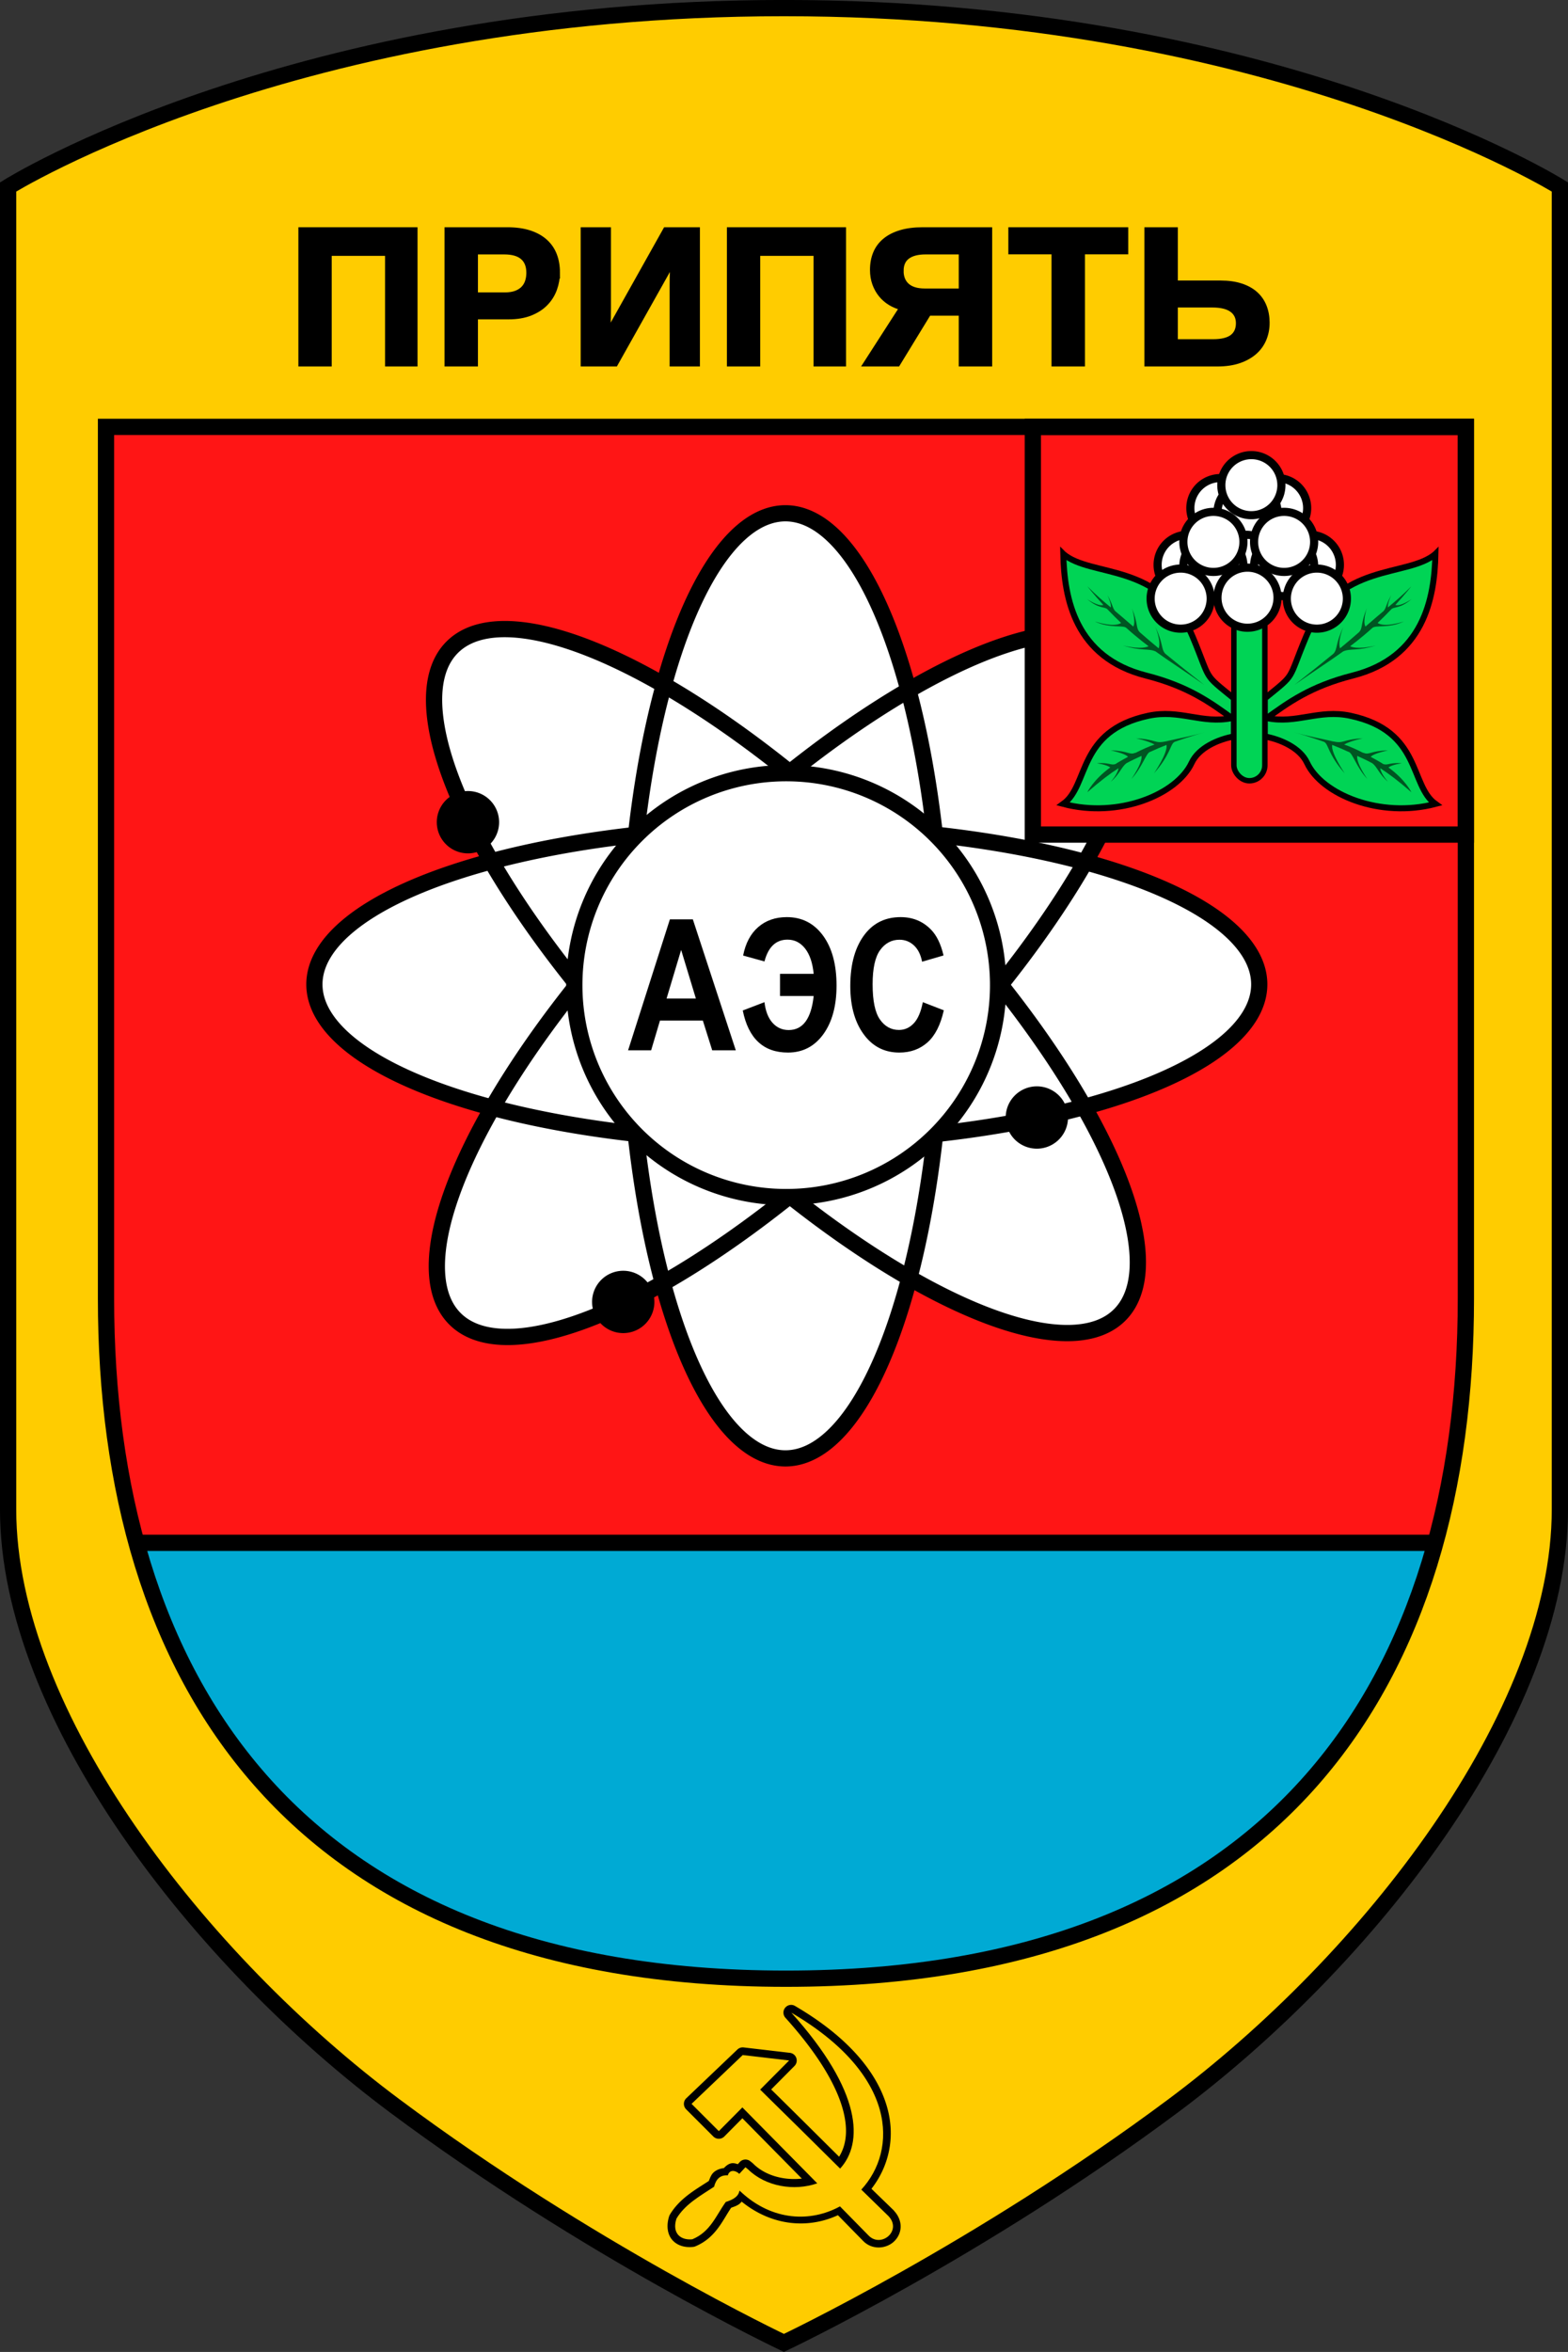 <?xml version="1.0" encoding="UTF-8" standalone="no"?>
<!-- Created with Inkscape (http://www.inkscape.org/) -->

<svg
   xmlns:dc="http://purl.org/dc/elements/1.1/"
   xmlns:cc="http://creativecommons.org/ns#"
   xmlns:rdf="http://www.w3.org/1999/02/22-rdf-syntax-ns#"
   xmlns:svg="http://www.w3.org/2000/svg"
   xmlns="http://www.w3.org/2000/svg"
   xmlns:xlink="http://www.w3.org/1999/xlink"
   xmlns:sodipodi="http://sodipodi.sourceforge.net/DTD/sodipodi-0.dtd"
   xmlns:inkscape="http://www.inkscape.org/namespaces/inkscape"
   width="509"
   height="763.281"
   id="svg5163"
   version="1.1"
   inkscape:version="0.48.5 r10040"
   sodipodi:docname="Coat of Arms of Pripyat.svg">
  <rect width="100%" height="100%" fill="#333333" stroke="none"/>
  <defs
     id="defs5165" />
  <sodipodi:namedview
     id="base"
     pagecolor="#ffffff"
     bordercolor="#666666"
     borderopacity="1.0"
     inkscape:pageopacity="0.0"
     inkscape:pageshadow="2"
     inkscape:zoom="0.35"
     inkscape:cx="-74.071429"
     inkscape:cy="-143.92022"
     inkscape:document-units="px"
     inkscape:current-layer="layer1"
     showgrid="false"
     fit-margin-top="0"
     fit-margin-left="0"
     fit-margin-right="0"
     fit-margin-bottom="0"
     inkscape:window-width="1920"
     inkscape:window-height="1017"
     inkscape:window-x="-8"
     inkscape:window-y="-8"
     inkscape:window-maximized="1" />
  <g
     inkscape:label="Capa 1"
     inkscape:groupmode="layer"
     id="layer1"
     transform="translate(-95.5,-150.875)"
     style="display:inline"
     sodipodi:insensitive="true">
    <path
       style="fill:#ff1515;fill-opacity:1;stroke:none"
       d="m 571.352,289.415 0,282.892 c 0,122.279 -59.879,220.72 -220.72,220.72 -160.841,0 -220.72,-98.441 -220.72,-220.72 l 0,-282.892 z"
       id="rect3855-8"
       inkscape:connector-curvature="0"
       sodipodi:nodetypes="cszscc" />
    <path
       style="fill:#00aad4;fill-opacity:1;stroke:none"
       d="m 139.802,651.576 c 22.788,82.882 86.784,141.451 210.83,141.451 124.046,0 188.043,-58.569 210.83,-141.451 z"
       id="path3858-6"
       inkscape:connector-curvature="0"
       sodipodi:nodetypes="cscc" />
    <path
       style="fill:#ffcc00;stroke:#000000;stroke-width:5.277;stroke-miterlimit:4;stroke-dasharray:none"
       d="m 98.131,211.554 0,429.136 c 0,66.923 62.485,146.614 125.453,193.568 62.968,46.953 126.388,76.965 126.388,76.965 0,0 63.42,-30.012 126.388,-76.965 62.968,-46.953 125.508,-126.644 125.508,-193.568 l 0,-429.136 c 0,0 -92.707,-58.053 -251.896,-58.053 -159.189,0 -251.841,58.053 -251.841,58.053 z"
       id="rect3051-6"
       inkscape:connector-curvature="0"
       sodipodi:nodetypes="csscssczc" />
    <path
       inkscape:connector-curvature="0"
       style="fill:#00aad4;stroke:none"
       d="m 137.493,651.576 c 23.483,81.487 98.385,140.737 187.63,140.737 l 50.137,0 c 89.245,0 164.147,-59.25 187.63,-140.737 l -425.398,0 z"
       id="path3841-2" />
    <path
       inkscape:connector-curvature="0"
       style="fill:#ff1515;fill-opacity:1;stroke:none"
       d="m 129.907,289.399 0,282.902 c 0,27.974 3.136,54.689 9.896,79.274 l 421.66,0 c 6.759,-24.585 9.896,-51.301 9.896,-79.274 l 0,-282.902 -441.451,0 z"
       id="path3838-3" />
    <path
       style="fill:#ffffff;stroke:none"
       d="m 350.622,317.176 c -16.102,0 -30.419,22.299 -39.802,57.119 -31.272,-18.003 -57.219,-23.595 -68.609,-12.204 -11.39,11.39 -5.744,37.282 12.26,68.554 -34.844,9.382 -57.174,23.749 -57.174,39.857 0,16.108 22.332,30.42 57.174,39.802 -18.003,31.272 -23.65,57.219 -12.26,68.609 11.39,11.39 37.337,5.744 68.609,-12.259 9.383,34.842 23.694,57.174 39.802,57.174 16.108,0 30.475,-22.33 39.857,-57.174 31.272,18.003 57.164,23.65 68.554,12.259 11.39,-11.39 5.799,-37.337 -12.204,-68.609 34.82,-9.383 57.119,-23.7 57.119,-39.802 0,-16.102 -22.298,-30.474 -57.119,-39.857 18.003,-31.272 23.595,-57.164 12.204,-68.554 -11.39,-11.39 -37.282,-5.799 -68.554,12.204 -9.383,-34.822 -23.755,-57.119 -39.857,-57.119 z"
       id="path4100-8"
       inkscape:connector-curvature="0" />
    <g
       transform="matrix(1.759,0,0,1.759,-1171.961,-732.7)"
       id="g4277-2">
      <g
         transform="translate(-2.818,-3.617)"
         style="fill:none;stroke:#000000;stroke-width:3;stroke-miterlimit:4;stroke-dasharray:none"
         id="g4121-6">
        <path
           sodipodi:type="arc"
           style="fill:none;stroke:#000000;stroke-width:2.975;stroke-linecap:round;stroke-linejoin:round;stroke-miterlimit:4;stroke-opacity:1;stroke-dasharray:none;stroke-dashoffset:0"
           id="path4084-2"
           sodipodi:cx="870.25"
           sodipodi:cy="687.11218"
           sodipodi:rx="28.75"
           sodipodi:ry="86.75"
           d="m 899,687.112 a 28.75,86.75 0 1 1 -57.5,0 28.75,86.75 0 1 1 57.5,0 z"
           transform="matrix(1.012,0,0,1.005,-12.369,-2.731)" />
        <path
           transform="matrix(0,-1.012,1.005,0,178.034,1568.242)"
           d="m 899,687.112 a 28.75,86.75 0 1 1 -57.5,0 28.75,86.75 0 1 1 57.5,0 z"
           sodipodi:ry="86.75"
           sodipodi:rx="28.75"
           sodipodi:cy="687.11218"
           sodipodi:cx="870.25"
           id="path4098-7"
           style="fill:none;stroke:#000000;stroke-width:2.975;stroke-linecap:round;stroke-linejoin:round;stroke-miterlimit:4;stroke-opacity:1;stroke-dasharray:none;stroke-dashoffset:0"
           sodipodi:type="arc" />
        <path
           transform="matrix(0.716,0.716,-0.71,0.71,733.683,-423.291)"
           d="m 899,687.112 a 28.75,86.75 0 1 1 -57.5,0 28.75,86.75 0 1 1 57.5,0 z"
           sodipodi:ry="86.75"
           sodipodi:rx="28.75"
           sodipodi:cy="687.11218"
           sodipodi:cx="870.25"
           id="path4094-5"
           style="fill:none;stroke:#000000;stroke-width:2.975;stroke-linecap:round;stroke-linejoin:round;stroke-miterlimit:4;stroke-opacity:1;stroke-dasharray:none;stroke-dashoffset:0"
           sodipodi:type="arc" />
        <path
           sodipodi:type="arc"
           style="fill:none;stroke:#000000;stroke-width:2.975;stroke-linecap:round;stroke-linejoin:round;stroke-miterlimit:4;stroke-opacity:1;stroke-dasharray:none;stroke-dashoffset:0"
           id="path4096-7"
           sodipodi:cx="870.25"
           sodipodi:cy="687.11218"
           sodipodi:rx="28.75"
           sodipodi:ry="86.75"
           d="m 899,687.112 a 28.75,86.75 0 1 1 -57.5,0 28.75,86.75 0 1 1 57.5,0 z"
           transform="matrix(0.716,-0.716,0.71,0.71,-242.527,822.189)" />
      </g>
      <path
         transform="matrix(2.087,0,0,2.087,-960.569,-801.643)"
         d="m 893.783,711.89 a 18.738,18.738 0 1 1 -37.477,0 18.738,18.738 0 1 1 37.477,0 z"
         sodipodi:ry="18.738329"
         sodipodi:rx="18.738329"
         sodipodi:cy="711.89026"
         sodipodi:cx="875.04462"
         id="path4109-8"
         style="fill:#ffffff;fill-opacity:1;stroke:#000000;stroke-width:1.438;stroke-miterlimit:4;stroke-dasharray:none"
         sodipodi:type="arc" />
    </g>
    <path
       style="fill:#ff1515;fill-opacity:1;stroke:#000000;stroke-width:5.278;stroke-miterlimit:4;stroke-dasharray:none"
       d="m 430.775,289.415 140.578,0 0,132.31 -140.578,0 z"
       id="rect4175-2"
       inkscape:connector-curvature="0"
       sodipodi:nodetypes="ccccc" />
    <use
       x="0"
       y="0"
       xlink:href="#path4377-0"
       id="use4387-8"
       transform="matrix(-1,0,0,1,1002.127,2.6328126e-6)"
       width="744.094"
       height="1052.362" />
    <path
       id="path4377-0"
       d="m 561.465,330.654 c -0.298,14.463 -3.831,33.595 -26.863,39.461 -13.781,3.51 -20.985,8.846 -27.861,13.802 9.722,1.994 16.874,-2.947 27.111,-0.757 23.182,4.958 19.168,22.56 27.613,28.614 -18.022,4.74 -36.867,-3.046 -41.675,-13.343 -2.293,-4.91 -8.702,-7.641 -13.716,-8.553 l 0,-12.34 c 10.248,-8.36 7.253,-5.291 13.369,-19.949 10.226,-24.51 33.017,-19.193 42.022,-26.934 z"
       style="fill:#00d455;stroke:#000000;stroke-width:1.953px;stroke-linecap:butt;stroke-linejoin:miter;stroke-opacity:1"
       inkscape:connector-curvature="0"
       sodipodi:nodetypes="cscscsccsc" />
    <rect
       style="fill:#00d455;fill-opacity:1;stroke:#000000;stroke-width:1.759"
       id="rect3030-2"
       width="10.053"
       height="58.745"
       x="496.037"
       y="345.514"
       ry="5.026" />
    <g
       id="g4411-0"
       transform="matrix(1.759,0,0,1.759,-1165.374,-732.7)"
       style="fill:#ffffff;stroke:#000000">
      <path
         sodipodi:type="arc"
         style="fill:#ffffff;fill-opacity:1;stroke:#000000;stroke-width:1.025;stroke-linejoin:miter;stroke-miterlimit:4;stroke-opacity:1;stroke-dasharray:none;stroke-dashoffset:0"
         id="path3964-8"
         sodipodi:cx="946.7655"
         sodipodi:cy="591.10126"
         sodipodi:rx="3.7880721"
         sodipodi:ry="3.7880721"
         d="m 950.554,591.101 a 3.788,3.788 0 1 1 -7.576,0 3.788,3.788 0 1 1 7.576,0 z"
         transform="matrix(-0.732,1.267,1.267,0.732,886.14,-1036.177)" />
      <path
         sodipodi:type="arc"
         style="fill:#ffffff;fill-opacity:1;stroke:#000000;stroke-width:1.025;stroke-linejoin:miter;stroke-miterlimit:4;stroke-opacity:1;stroke-dasharray:none;stroke-dashoffset:0"
         id="path3976-9"
         sodipodi:cx="946.7655"
         sodipodi:cy="591.10126"
         sodipodi:rx="3.7880721"
         sodipodi:ry="3.7880721"
         d="m 950.554,591.101 a 3.788,3.788 0 1 1 -7.576,0 3.788,3.788 0 1 1 7.576,0 z"
         transform="matrix(-0.732,1.267,1.267,0.732,880.098,-1025.71)" />
      <path
         sodipodi:type="arc"
         style="fill:#ffffff;fill-opacity:1;stroke:#000000;stroke-width:1.025;stroke-linejoin:miter;stroke-miterlimit:4;stroke-opacity:1;stroke-dasharray:none;stroke-dashoffset:0"
         id="path3918-2"
         sodipodi:cx="946.7655"
         sodipodi:cy="591.10126"
         sodipodi:rx="3.7880721"
         sodipodi:ry="3.7880721"
         d="m 950.554,591.101 a 3.788,3.788 0 1 1 -7.576,0 3.788,3.788 0 1 1 7.576,0 z"
         transform="matrix(0.732,1.267,-1.267,0.732,1008.393,-1036.177)" />
      <path
         transform="matrix(0.732,1.267,-1.267,0.732,1014.436,-1025.71)"
         d="m 950.554,591.101 a 3.788,3.788 0 1 1 -7.576,0 3.788,3.788 0 1 1 7.576,0 z"
         sodipodi:ry="3.7880721"
         sodipodi:rx="3.7880721"
         sodipodi:cy="591.10126"
         sodipodi:cx="946.7655"
         id="path3952-8"
         style="fill:#ffffff;fill-opacity:1;stroke:#000000;stroke-width:1.025;stroke-linejoin:miter;stroke-miterlimit:4;stroke-opacity:1;stroke-dasharray:none;stroke-dashoffset:0"
         sodipodi:type="arc" />
      <path
         transform="matrix(1.463,0,0,1.463,-438.084,-267.891)"
         d="m 950.554,591.101 a 3.788,3.788 0 1 1 -7.576,0 3.788,3.788 0 1 1 7.576,0 z"
         sodipodi:ry="3.7880721"
         sodipodi:rx="3.7880721"
         sodipodi:cy="591.10126"
         sodipodi:cx="946.7655"
         id="path3032-2"
         style="fill:#ffffff;fill-opacity:1;stroke:#000000;stroke-width:1.025;stroke-linejoin:miter;stroke-miterlimit:4;stroke-opacity:1;stroke-dasharray:none;stroke-dashoffset:0"
         sodipodi:type="arc" />
      <path
         transform="matrix(0.732,1.267,-1.267,0.732,1003.64,-1040.41)"
         d="m 950.554,591.101 a 3.788,3.788 0 1 1 -7.576,0 3.788,3.788 0 1 1 7.576,0 z"
         sodipodi:ry="3.7880721"
         sodipodi:rx="3.7880721"
         sodipodi:cy="591.10126"
         sodipodi:cx="946.7655"
         id="path3825-0"
         style="fill:#ffffff;fill-opacity:1;stroke:#000000;stroke-width:1.025;stroke-linejoin:miter;stroke-miterlimit:4;stroke-opacity:1;stroke-dasharray:none;stroke-dashoffset:0"
         sodipodi:type="arc" />
      <path
         transform="matrix(-0.732,1.267,1.267,0.732,890.894,-1025.71)"
         d="m 950.554,591.101 a 3.788,3.788 0 1 1 -7.576,0 3.788,3.788 0 1 1 7.576,0 z"
         sodipodi:ry="3.7880721"
         sodipodi:rx="3.7880721"
         sodipodi:cy="591.10126"
         sodipodi:cx="946.7655"
         id="path4247-5"
         style="fill:#ffffff;fill-opacity:1;stroke:#000000;stroke-width:1.025;stroke-linejoin:miter;stroke-miterlimit:4;stroke-opacity:1;stroke-dasharray:none;stroke-dashoffset:0"
         sodipodi:type="arc" />
      <path
         transform="matrix(0.732,1.267,-1.267,0.732,1009.683,-1025.477)"
         d="m 950.554,591.101 a 3.788,3.788 0 1 1 -7.576,0 3.788,3.788 0 1 1 7.576,0 z"
         sodipodi:ry="3.7880721"
         sodipodi:rx="3.7880721"
         sodipodi:cy="591.10126"
         sodipodi:cx="946.7655"
         id="path4239-5"
         style="fill:#ffffff;fill-opacity:1;stroke:#000000;stroke-width:1.025;stroke-linejoin:miter;stroke-miterlimit:4;stroke-opacity:1;stroke-dasharray:none;stroke-dashoffset:0"
         sodipodi:type="arc" />
      <path
         sodipodi:type="arc"
         style="fill:#ffffff;fill-opacity:1;stroke:#000000;stroke-width:1.025;stroke-linejoin:miter;stroke-miterlimit:4;stroke-opacity:1;stroke-dasharray:none;stroke-dashoffset:0"
         id="path4241-2"
         sodipodi:cx="946.7655"
         sodipodi:cy="591.10126"
         sodipodi:rx="3.7880721"
         sodipodi:ry="3.7880721"
         d="m 950.554,591.101 a 3.788,3.788 0 1 1 -7.576,0 3.788,3.788 0 1 1 7.576,0 z"
         transform="matrix(-0.732,1.267,1.267,0.732,884.851,-1025.477)" />
      <path
         sodipodi:type="arc"
         style="fill:#ffffff;fill-opacity:1;stroke:#000000;stroke-width:1.025;stroke-linejoin:miter;stroke-miterlimit:4;stroke-opacity:1;stroke-dasharray:none;stroke-dashoffset:0"
         id="path3842-7"
         sodipodi:cx="946.7655"
         sodipodi:cy="591.10126"
         sodipodi:rx="3.7880721"
         sodipodi:ry="3.7880721"
         d="m 950.554,591.101 a 3.788,3.788 0 1 1 -7.576,0 3.788,3.788 0 1 1 7.576,0 z"
         transform="matrix(-0.732,1.267,1.267,0.732,878.808,-1019.477)" />
      <path
         transform="matrix(0.732,1.267,-1.267,0.732,1015.726,-1019.477)"
         d="m 950.554,591.101 a 3.788,3.788 0 1 1 -7.576,0 3.788,3.788 0 1 1 7.576,0 z"
         sodipodi:ry="3.7880721"
         sodipodi:rx="3.7880721"
         sodipodi:cy="591.10126"
         sodipodi:cx="946.7655"
         id="path3829-6"
         style="fill:#ffffff;fill-opacity:1;stroke:#000000;stroke-width:1.025;stroke-linejoin:miter;stroke-miterlimit:4;stroke-opacity:1;stroke-dasharray:none;stroke-dashoffset:0"
         sodipodi:type="arc" />
      <path
         sodipodi:type="arc"
         style="fill:#ffffff;fill-opacity:1;stroke:#000000;stroke-width:1.025;stroke-linejoin:miter;stroke-miterlimit:4;stroke-opacity:1;stroke-dasharray:none;stroke-dashoffset:0"
         id="path3827-7"
         sodipodi:cx="946.7655"
         sodipodi:cy="591.10126"
         sodipodi:rx="3.7880721"
         sodipodi:ry="3.7880721"
         d="m 950.554,591.101 a 3.788,3.788 0 1 1 -7.576,0 3.788,3.788 0 1 1 7.576,0 z"
         transform="matrix(0.732,1.267,-1.267,0.732,1009.683,-1029.943)" />
      <path
         transform="matrix(-0.732,1.267,1.267,0.732,884.851,-1029.943)"
         d="m 950.554,591.101 a 3.788,3.788 0 1 1 -7.576,0 3.788,3.788 0 1 1 7.576,0 z"
         sodipodi:ry="3.7880721"
         sodipodi:rx="3.7880721"
         sodipodi:cy="591.10126"
         sodipodi:cx="946.7655"
         id="path3840-8"
         style="fill:#ffffff;fill-opacity:1;stroke:#000000;stroke-width:1.025;stroke-linejoin:miter;stroke-miterlimit:4;stroke-opacity:1;stroke-dasharray:none;stroke-dashoffset:0"
         sodipodi:type="arc" />
      <path
         sodipodi:type="arc"
         style="fill:#ffffff;fill-opacity:1;stroke:#000000;stroke-width:1.025;stroke-linejoin:miter;stroke-miterlimit:4;stroke-opacity:1;stroke-dasharray:none;stroke-dashoffset:0"
         id="path3810-7"
         sodipodi:cx="946.7655"
         sodipodi:cy="591.10126"
         sodipodi:rx="3.7880721"
         sodipodi:ry="3.7880721"
         d="m 950.554,591.101 a 3.788,3.788 0 1 1 -7.576,0 3.788,3.788 0 1 1 7.576,0 z"
         transform="matrix(1.463,0,0,1.463,-438.084,-252.19)" />
    </g>
    <path
       style="fill:#005522;stroke:none"
       d="m 553.668,341.133 c -3.013,3.021 -5.076,4.748 -7.642,6.882 -0.152,-1.032 0.615,-2.929 1.092,-3.994 -1.744,3.105 -1.587,4.146 -2.487,5.161 -1.572,1.306 -3.521,2.979 -5.883,5.038 -0.948,-1.687 0.425,-5.96 0.425,-5.96 -2.024,5.097 -1.233,6.309 -2.426,7.68 -0.077,0.069 -0.104,0.115 -0.182,0.184 -1.803,1.603 -3.907,3.371 -6.065,5.161 -0.856,-2.407 1.092,-7.005 1.092,-7.005 -2.701,5.765 -1.796,7.096 -3.215,8.725 -6.397,5.234 -12.676,10.138 -12.676,10.138 6.825,-4.77 11.473,-7.742 15.83,-10.876 2.359,-1.04 4.578,-0.024 10.553,-1.905 -2.043,0.501 -6.044,1.256 -8.309,0.246 1.496,-1.126 2.972,-2.301 4.549,-3.625 0.882,-0.741 1.758,-1.498 2.608,-2.273 1.118,-1.143 5.253,0.236 10.311,-2.151 0,0 -6.112,2.088 -8.552,0.492 1.436,-1.374 2.825,-2.752 4.064,-4.055 l 0.061,-0.061 c 0.147,-0.155 0.281,-0.278 0.424,-0.43 1.185,-0.824 2.693,-0.07 6.49,-3.195 0,0 -3.573,2.452 -5.277,1.905 3.174,-3.461 5.216,-6.083 5.216,-6.083 z m -37.968,47.434 c 0,0 4.42,1.198 9.643,3.072 0.025,0.011 0.036,0.052 0.061,0.061 1.351,0.648 1.156,3.964 6.611,10.138 0,0 -4.554,-6.648 -4.064,-9.217 1.793,0.69 3.582,1.468 5.337,2.273 0.014,0.004 0.046,-0.005 0.061,0 1.3,0.504 2.412,4.86 6.004,8.786 0,0 -3.597,-5.052 -3.275,-7.496 1.716,0.795 3.366,1.54 4.913,2.396 0.023,0.014 0.037,0.048 0.061,0.061 1.468,1.06 2.202,3.587 5.034,5.96 0,0 -2.244,-2.379 -2.547,-4.424 2.694,1.726 5.739,3.997 10.129,7.803 0,0 -1.93,-4.056 -7.46,-8.049 1.311,-0.954 4.367,-1.352 4.367,-1.352 -0.515,-0.048 -0.985,-0.057 -1.395,-0.061 -2.74,-0.028 -3.349,0.775 -4.67,0.307 -0.23,-0.146 -0.427,-0.286 -0.667,-0.43 -1.232,-0.741 -2.318,-1.314 -3.396,-1.905 1.07,-1.192 5.641,-2.089 5.641,-2.089 -5.808,0.103 -6.063,1.653 -8.067,0.737 l 0.121,0.123 c -2.375,-1.194 -4.426,-2.128 -6.308,-2.765 1.863,-1.116 6.005,-2.028 6.005,-2.028 -7.086,0.449 -5.728,1.839 -9.825,0.983 -0.172,-0.036 -0.292,-0.079 -0.485,-0.123 -3.417,-0.811 -6.902,-1.372 -11.827,-2.765 z"
       id="path4389-8"
       inkscape:connector-curvature="0" />
    <use
       x="0"
       y="0"
       xlink:href="#path4389-8"
       id="use4457-1"
       transform="matrix(-1,0,0,1,1002.127,-2.6328126e-6)"
       width="744.094"
       height="1052.362" />
    <g
       style="font-size:59.377px;font-style:normal;font-variant:normal;font-weight:bold;font-stretch:normal;text-align:center;line-height:125%;letter-spacing:0px;word-spacing:0px;text-anchor:middle;fill:#000000;fill-opacity:1;stroke:none;font-family:CC Icons;-inkscape-font-specification:Arial Narrow Bold"
       id="text4494-6">
      <path
         d="m 334.353,491.739 -7.654,0 -3.044,-9.655 -13.916,0 -2.87,9.655 -7.48,0 13.569,-42.503 7.451,0 z m -12.96,-16.816 -4.784,-15.772 -4.726,15.772 z"
         style="font-family:Arial Narrow;-inkscape-font-specification:Arial Narrow Bold"
         id="path5294"
         inkscape:connector-curvature="0" />
      <path
         d="m 348.704,474.111 0,-7.19 10.93,0 c -0.348,-3.556 -1.276,-6.296 -2.783,-8.219 -1.508,-1.923 -3.411,-2.885 -5.712,-2.885 -3.75,4e-5 -6.243,2.358 -7.48,7.074 l -6.929,-1.914 c 0.792,-4.02 2.431,-7.103 4.914,-9.249 2.484,-2.145 5.571,-3.218 9.263,-3.218 4.909,5e-5 8.828,1.996 11.756,5.987 2.928,3.991 4.392,9.398 4.392,16.221 -4e-5,6.591 -1.435,11.863 -4.305,15.815 -2.87,3.953 -6.692,5.929 -11.467,5.929 -7.944,0 -12.834,-4.552 -14.67,-13.655 l 7.045,-2.696 c 0.348,2.919 1.222,5.156 2.624,6.712 1.401,1.556 3.146,2.334 5.233,2.334 4.619,0 7.325,-3.682 8.118,-11.046 z"
         style="font-family:Arial Narrow;-inkscape-font-specification:Arial Narrow Bold"
         id="path5296"
         inkscape:connector-curvature="0" />
      <path
         d="m 395.063,476.112 6.813,2.638 c -1.063,4.755 -2.832,8.229 -5.306,10.423 -2.474,2.194 -5.518,3.291 -9.133,3.291 -4.542,0 -8.224,-1.749 -11.046,-5.248 -3.247,-4.04 -4.871,-9.49 -4.871,-16.352 0,-7.248 1.633,-12.921 4.9,-17.019 2.841,-3.556 6.659,-5.335 11.452,-5.335 3.904,5e-5 7.171,1.334 9.799,4.001 1.875,1.894 3.247,4.706 4.117,8.437 l -6.958,2.029 c -0.445,-2.3 -1.329,-4.064 -2.653,-5.291 -1.324,-1.227 -2.885,-1.841 -4.682,-1.841 -2.571,4e-5 -4.668,1.121 -6.291,3.363 -1.624,2.242 -2.435,5.943 -2.435,11.104 -1e-5,5.354 0.792,9.162 2.377,11.423 1.585,2.261 3.643,3.392 6.175,3.392 1.855,0 3.46,-0.72 4.813,-2.16 1.353,-1.44 2.329,-3.726 2.928,-6.857 z"
         style="font-family:Arial Narrow;-inkscape-font-specification:Arial Narrow Bold"
         id="path5298"
         inkscape:connector-curvature="0" />
    </g>
    <g
       style="font-size:63.11px;font-style:normal;font-variant:normal;font-weight:bold;font-stretch:normal;text-align:center;line-height:125%;letter-spacing:0px;word-spacing:0px;text-anchor:middle;fill:#000000;fill-opacity:1;stroke:#000000;stroke-width:1.759;font-family:Arial;-inkscape-font-specification:Liberation Sans Bold"
       id="text3047-9">
      <path
         d="m 221.374,268.926 0,-35.9 -19.075,0 0,35.9 -9.06,0 0,-43.419 36.917,0 0,43.419 z"
         style="letter-spacing:2.076px;fill:#000000;stroke:#000000;font-family:Liberation Sans;-inkscape-font-specification:Liberation Sans Bold"
         id="path5279"
         inkscape:connector-curvature="0" />
      <path
         d="m 276.39,239.25 c -4e-5,1.869 -0.313,3.672 -0.94,5.408 -0.627,1.736 -1.587,3.272 -2.881,4.607 -1.294,1.335 -2.938,2.398 -4.93,3.189 -1.993,0.791 -4.355,1.186 -7.088,1.186 l -10.785,0 0,15.284 -9.091,0 0,-43.419 19.506,0 c 2.773,4e-5 5.177,0.334 7.211,1.002 2.034,0.668 3.718,1.608 5.054,2.82 1.335,1.212 2.327,2.66 2.974,4.345 0.647,1.685 0.971,3.544 0.971,5.578 z m -9.152,0.154 c -3e-5,-2.239 -0.673,-3.939 -2.018,-5.1 -1.346,-1.161 -3.364,-1.741 -6.055,-1.741 l -9.399,0 0,14.083 9.645,0 c 1.356,2e-5 2.522,-0.175 3.498,-0.524 0.976,-0.349 1.787,-0.842 2.434,-1.479 0.647,-0.637 1.125,-1.402 1.433,-2.296 0.308,-0.894 0.462,-1.875 0.462,-2.943 z"
         style="letter-spacing:2.076px;fill:#000000;stroke:#000000;font-family:Liberation Sans;-inkscape-font-specification:Liberation Sans Bold"
         id="path5281"
         inkscape:connector-curvature="0" />
      <path
         d="m 284.876,268.926 0,-43.419 8.074,0 0,25.238 c -1e-5,1.027 -0.01,2.044 -0.031,3.051 -0.021,1.007 -0.051,1.911 -0.092,2.712 -0.041,0.945 -0.082,1.849 -0.123,2.712 l 18.89,-33.712 10.231,0 0,43.419 -8.074,0 0,-25.608 c -3e-5,-0.822 0.01,-1.685 0.031,-2.588 0.021,-0.904 0.051,-1.746 0.092,-2.527 -3e-5,3e-5 0.041,-0.904 0.123,-2.712 l -18.767,33.435 z"
         style="letter-spacing:2.076px;fill:#000000;stroke:#000000;font-family:Liberation Sans;-inkscape-font-specification:Liberation Sans Bold"
         id="path5283"
         inkscape:connector-curvature="0" />
      <path
         d="m 360.477,268.926 0,-35.9 -19.075,0 0,35.9 -9.06,0 0,-43.419 36.917,0 0,43.419 z"
         style="letter-spacing:2.076px;fill:#000000;stroke:#000000;font-family:Liberation Sans;-inkscape-font-specification:Liberation Sans Bold"
         id="path5285"
         inkscape:connector-curvature="0" />
      <path
         d="M 376.636,268.926 388.376,250.683 c -1.376,-0.329 -2.65,-0.847 -3.821,-1.556 -1.171,-0.709 -2.183,-1.587 -3.035,-2.635 -0.853,-1.048 -1.52,-2.244 -2.003,-3.59 -0.483,-1.346 -0.724,-2.83 -0.724,-4.453 0,-1.993 0.334,-3.785 1.002,-5.377 0.668,-1.592 1.679,-2.948 3.035,-4.068 1.356,-1.12 3.046,-1.982 5.069,-2.588 2.024,-0.606 4.391,-0.909 7.103,-0.909 l 21.694,0 0,43.419 -9.091,0 0,-16.486 -10.662,0 -10.077,16.486 z m 11.309,-30.107 c -10e-6,0.966 0.154,1.849 0.462,2.65 0.308,0.801 0.776,1.495 1.402,2.08 0.627,0.586 1.428,1.037 2.404,1.356 0.976,0.318 2.142,0.478 3.498,0.478 l 11.895,0 0,-12.819 -11.648,0 c -2.568,4e-5 -4.545,0.514 -5.932,1.541 -1.387,1.027 -2.08,2.599 -2.08,4.715 z"
         style="letter-spacing:2.076px;fill:#000000;stroke:#000000;font-family:Liberation Sans;-inkscape-font-specification:Liberation Sans Bold"
         id="path5287"
         inkscape:connector-curvature="0" />
      <path
         d="m 446.814,232.533 0,36.393 -9.091,0 0,-36.393 -14.021,0 0,-7.026 37.163,0 0,7.026 z"
         style="letter-spacing:2.076px;fill:#000000;stroke:#000000;font-family:Liberation Sans;-inkscape-font-specification:Liberation Sans Bold"
         id="path5289"
         inkscape:connector-curvature="0" />
      <path
         d="m 506.761,255.644 c -5e-5,1.849 -0.334,3.585 -1.002,5.208 -0.668,1.623 -1.674,3.03 -3.02,4.222 -1.346,1.192 -3.02,2.131 -5.023,2.82 -2.003,0.688 -4.34,1.032 -7.011,1.032 l -22.834,0 0,-43.419 9.091,0 0,17.287 14.73,0 c 2.527,3e-5 4.735,0.308 6.625,0.924 1.89,0.616 3.456,1.484 4.699,2.604 1.243,1.12 2.178,2.47 2.804,4.052 0.627,1.582 0.94,3.338 0.94,5.269 z m -9.183,0.123 c -3e-5,-1.911 -0.714,-3.385 -2.142,-4.422 -1.428,-1.037 -3.559,-1.556 -6.394,-1.556 l -12.08,0 0,12.049 12.265,0 c 2.876,0 4.987,-0.519 6.333,-1.556 1.346,-1.037 2.018,-2.542 2.018,-4.514 z"
         style="letter-spacing:2.076px;fill:#000000;stroke:#000000;font-family:Liberation Sans;-inkscape-font-specification:Liberation Sans Bold"
         id="path5291"
         inkscape:connector-curvature="0" />
    </g>
    <path
       sodipodi:nodetypes="cszscc"
       inkscape:connector-curvature="0"
       id="path3868-8"
       d="m 571.353,289.415 -7e-4,282.892 c -4e-4,122.279 -59.879,220.72 -220.72,220.72 -160.841,0 -220.72,-98.441 -220.72,-220.72 l 0,-282.892 z"
       style="fill:none;stroke:#000000;stroke-width:5.277;stroke-miterlimit:4;stroke-dasharray:none" />
    <path
       style="fill:none;stroke:#000000;stroke-width:5.278;stroke-linecap:butt;stroke-linejoin:miter;stroke-miterlimit:4;stroke-opacity:1;stroke-dasharray:none"
       d="m 139.802,651.576 421.661,0"
       id="path3870-9"
       inkscape:connector-curvature="0"
       sodipodi:nodetypes="cc" />
    <g
       transform="matrix(1.759,0,0,1.759,-1171.961,-732.7)"
       id="g4319-0">
      <g
         style="fill:#000000;fill-opacity:1;fill-rule:evenodd;overflow:visible"
         id="g4285-0"
         transform="matrix(0.278,0,0,0.278,782.225,856.837)">
        <path
           transform="matrix(3.599,0,0,3.599,-2815.378,-3083.468)"
           d="m 866.625,872.125 a 1.425,1.425 0 0 0 -1.094,2.406 c 6.478,7.197 9.663,13.036 10.719,17.469 0.862,3.617 0.34,6.208 -0.844,8.125 -3.936,-3.9 -7.88,-7.839 -12.531,-12.406 l 4.312,-4.344 a 1.425,1.425 0 0 0 -0.844,-2.406 l -8.562,-1 a 1.425,1.425 0 0 0 -1.125,0.375 l -9.438,9 a 1.425,1.425 0 0 0 -0.031,2.031 l 5.031,5.031 a 1.425,1.425 0 0 0 2,0 l 3.344,-3.375 c 3.922,3.979 7.457,7.564 10.969,11.125 -3.232,0.371 -6.707,-0.519 -8.938,-2.719 a 1.425,1.425 0 0 0 -0.125,-0.125 L 859,900.938 a 1.425,1.425 0 0 0 -1.938,0.188 c -0.103,0.115 -0.232,0.256 -0.344,0.375 -0.3,-0.103 -0.607,-0.198 -0.969,-0.188 -0.594,0.017 -1.138,0.41 -1.594,0.906 -0.687,0.088 -1.331,0.31 -1.844,0.75 -0.497,0.426 -0.698,1.037 -0.938,1.625 -2.457,1.61 -5.384,3.203 -7.188,6.219 a 1.425,1.425 0 0 0 -0.125,0.281 c -0.559,1.73 -0.336,3.415 0.656,4.469 0.993,1.054 2.434,1.342 3.781,1.188 a 1.425,1.425 0 0 0 0.375,-0.094 c 3.808,-1.582 5.072,-4.881 6.625,-7.125 0.508,-0.188 1.02,-0.337 1.5,-0.688 0.157,-0.115 0.292,-0.29 0.438,-0.438 5.69,4.602 12.388,4.986 17.75,2.5 1.523,1.548 3.012,3.081 4.656,4.75 1.645,1.683 4.159,1.458 5.594,0.188 0.72,-0.638 1.23,-1.537 1.312,-2.594 0.082,-1.057 -0.334,-2.209 -1.188,-3.125 a 1.425,1.425 0 0 0 -0.031,-0.062 c -1.475,-1.438 -2.82,-2.722 -4.156,-4.031 3.053,-3.915 4.504,-9.229 2.906,-14.969 -1.746,-6.273 -6.963,-12.862 -16.969,-18.719 A 1.425,1.425 0 0 0 866.625,872.125 z"
           id="path4293-0"
           style="fill:#000000;fill-opacity:1;fill-rule:evenodd;stroke:none"
           inkscape:original="M 866.59375 873.5625 C 879.75194 888.18138 879.85714 897.64614 875.59375 902.3125 C 870.94311 897.70452 866.46564 893.26332 860.84375 887.75 L 866.1875 882.375 L 857.625 881.375 L 848.1875 890.375 L 853.21875 895.40625 L 857.5625 891.03125 C 862.59145 896.13568 866.94749 900.53705 871.375 905.03125 C 867.11665 906.51157 861.83962 905.63786 858.59375 902.4375 L 858.125 902.0625 C 857.75546 902.47737 857.36908 902.86597 857 903.28125 C 856.29869 902.61924 855.21025 902.43059 854.875 903.5625 C 853.49703 903.4672 852.70448 904.22571 852.34375 905.65625 C 849.78058 907.35434 847.00101 908.86477 845.40625 911.53125 C 844.49477 914.3518 846.30415 915.57729 848.34375 915.34375 C 851.68696 913.95487 852.7108 910.94544 854.5 908.46875 C 855.76479 908.06614 856.83481 907.52643 857.03125 906.375 L 857.3125 906.625 C 863.14258 912.03358 870.2291 912.21089 875.5625 909.28125 C 877.29912 911.04392 878.98309 912.76789 880.84375 914.65625 C 883.11112 917.00711 887.05983 913.8081 884.53125 911.09375 C 882.74904 909.3569 881.10647 907.76986 879.5 906.1875 C 886.21396 898.91516 886.17357 885.02376 866.59375 873.5625 z "
           inkscape:radius="1.4252193"
           sodipodi:type="inkscape:offset" />
        <g
           transform="matrix(0.833,0,0,0.833,89.123,-182.301)"
           id="g4289-7"
           style="fill:#000000;fill-opacity:1" />
      </g>
      <g
         transform="matrix(0.278,0,0,0.278,782.225,856.837)"
         id="g3019-2"
         style="fill:#ffcc00;fill-opacity:1;fill-rule:evenodd;overflow:visible">
        <path
           transform="matrix(3.599,0,0,3.599,-2815.378,-3083.468)"
           id="hammer_head-5"
           d="m 866.594,873.562 c 13.158,14.619 13.263,24.084 9,28.75 -4.651,-4.608 -9.128,-9.049 -14.75,-14.562 l 5.344,-5.375 -8.562,-1 -9.438,9 5.031,5.031 4.344,-4.375 c 5.029,5.104 9.385,9.506 13.812,14 -4.258,1.48 -9.535,0.607 -12.781,-2.594 l -0.469,-0.375 c -0.37,0.415 -0.756,0.803 -1.125,1.219 -0.701,-0.662 -1.79,-0.851 -2.125,0.281 -1.378,-0.095 -2.171,0.663 -2.531,2.094 -2.563,1.698 -5.343,3.209 -6.938,5.875 -0.911,2.821 0.898,4.046 2.938,3.812 3.343,-1.389 4.367,-4.398 6.156,-6.875 1.265,-0.403 2.335,-0.942 2.531,-2.094 l 0.281,0.25 c 5.83,5.409 12.917,5.586 18.25,2.656 1.737,1.763 3.421,3.487 5.281,5.375 2.267,2.351 6.216,-0.848 3.688,-3.562 -1.782,-1.737 -3.425,-3.324 -5.031,-4.906 6.714,-7.272 6.674,-21.164 -12.906,-32.625 z"
           style="fill:#ffcc00;fill-opacity:1;fill-rule:evenodd;stroke:none"
           inkscape:connector-curvature="0" />
        <g
           style="fill:#ffcc00;fill-opacity:1"
           id="g3852-5"
           transform="matrix(0.833,0,0,0.833,89.123,-182.301)" />
      </g>
    </g>
    <g
       id="g5060"
       transform="matrix(1.759,0,0,1.759,-1171.961,-732.7)">
      <path
         sodipodi:type="arc"
         style="fill:#000000;fill-opacity:1;stroke:none"
         id="path5062"
         sodipodi:cx="824.5"
         sodipodi:cy="762.86218"
         sodipodi:rx="2.5"
         sodipodi:ry="2.5"
         d="m 827,762.862 a 2.5,2.5 0 1 1 -5,0 2.5,2.5 0 1 1 5,0 z"
         transform="matrix(2.3,0,0,2.3,-984.444,-1046.089)" />
      <path
         sodipodi:type="arc"
         style="fill:#000000;fill-opacity:1;stroke:none"
         id="path5064"
         sodipodi:cx="824.5"
         sodipodi:cy="762.86218"
         sodipodi:rx="2.5"
         sodipodi:ry="2.5"
         d="m 827,762.862 a 2.5,2.5 0 1 1 -5,0 2.5,2.5 0 1 1 5,0 z"
         transform="matrix(2.3,0,0,2.3,-1060.777,-1012.062)" />
      <path
         transform="matrix(0,2.3,-2.3,0,2561.499,-1242.339)"
         d="m 827,762.862 a 2.5,2.5 0 1 1 -5,0 2.5,2.5 0 1 1 5,0 z"
         sodipodi:ry="2.5"
         sodipodi:rx="2.5"
         sodipodi:cy="762.86218"
         sodipodi:cx="824.5"
         id="path5066"
         style="fill:#000000;fill-opacity:1;stroke:none"
         sodipodi:type="arc" />
    </g>
  </g>
</svg>

